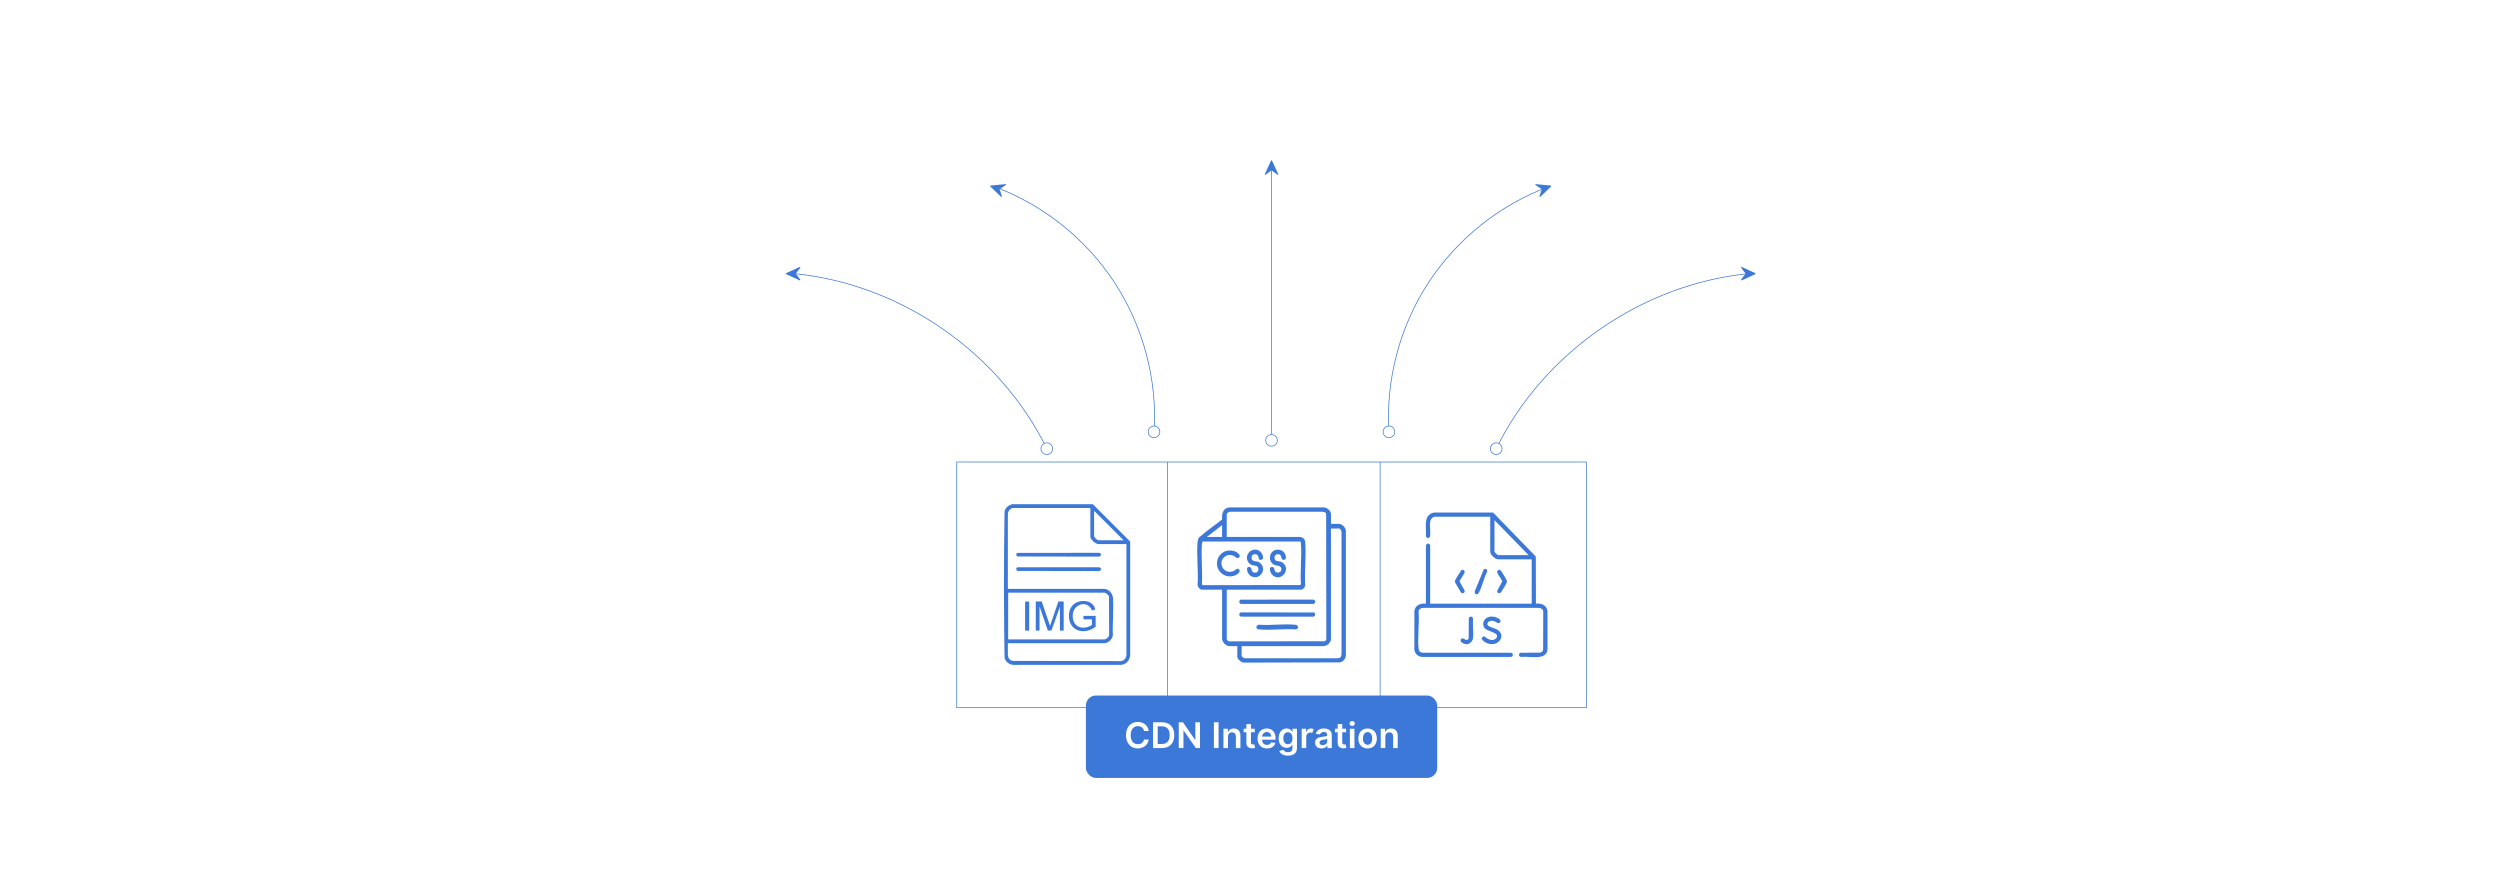 <?xml version="1.0" encoding="UTF-8"?>
<svg id="Layer_1" data-name="Layer 1" xmlns="http://www.w3.org/2000/svg" viewBox="0 0 860 300">
  <rect y="0" width="860" height="300" fill="#fff"/>
  <g>
    <rect x="329.112" y="158.933" width="216.591" height="84.503" fill="#fff" stroke="#3c78d8" stroke-miterlimit="10" stroke-width=".25"/>
    <g>
      <path d="M375.942,173.448l12.839,12.846v39.186c-.227,1.767-1.34,3.084-3.179,3.242h-37.015c-1.446-.125-2.674-1.066-3.022-2.482-.209-13.406-.313-30.247,0-50.315.316-1.307,1.309-2.076,2.541-2.478h27.836ZM375.079,174.743h-26.703c-.288,0-1.05.552-1.24.81-.191.259-.432.886-.432,1.187v25.839h33.177c1.517,0,2.863,1.619,2.972,3.072.311,4.16-.219,8.729-.033,12.931-.126,1.232-1.604,2.673-2.831,2.673h-33.285v4.171c0,.095.171.72.226.854.196.475.811.95,1.305,1.069l37.365.074c.695-.078,1.361-.514,1.645-1.161.049-.112.243-.769.243-.836v-38.268h-9.656c-.956,0-2.751-1.585-2.751-2.537v-9.877ZM386.515,185.862l-10.142-10.147v8.69c0,.477,1.101,1.457,1.564,1.457h8.577ZM346.811,219.959h33.069c.638,0,1.653-.886,1.663-1.575l-.041-13.109c-.169-.663-1.05-1.4-1.729-1.4h-32.961v16.084Z" fill="#3c78d8"/>
      <path d="M349.75,190.314c.119-.119.396-.124.563-.138l27.846-.001c.899.119.692,1.416-.216,1.306l-27.9-.054c-.467-.087-.57-.834-.293-1.113Z" fill="#3c78d8"/>
      <path d="M349.75,195.279c.119-.119.396-.124.563-.138l27.846-.001c1.012.234.649,1.388-.325,1.305l-27.792-.053c-.467-.087-.57-.834-.293-1.113Z" fill="#3c78d8"/>
      <polygon points="358.355 206.897 361.213 215.318 364.074 206.897 365.908 206.897 365.908 216.937 364.613 216.937 364.613 208.732 361.712 216.873 360.471 216.943 357.6 208.625 357.6 216.937 356.305 216.937 356.305 206.897 358.355 206.897" fill="#3c78d8"/>
      <path d="M375.618,214.994v-1.943h-2.913v-1.187h4.208v3.724c-4.102,3.144-9.582,1.397-9.176-4.323.122-1.724.999-3.256,2.572-4.012,2.356-1.132,5.951-.486,6.452,2.456l-1.147.274c-1.372-3.593-6.182-2.371-6.564,1.3-.442,4.246,3.254,5.821,6.568,3.711Z" fill="#3c78d8"/>
      <path d="M354.04,216.937h-1.403v-9.877c.305-.263,1.11-.259,1.403,0v9.877Z" fill="#3c78d8"/>
    </g>
    <g>
      <path d="M457.852,180.21h2.721c1.167,0,2.418,1.331,2.405,2.505l.001,42.821c-.1,1.113-.891,2.003-1.944,2.325l-33.008.077c-.867.089-2.396-1.152-2.396-1.98v-3.683h-2.614c-1.269,0-2.614-1.345-2.614-2.616v-16.815h-7.096c-.499,0-1.345-1.007-1.336-1.546.317-4.831-.413-10.185-.001-14.953.045-.517.21-.997.491-1.431,2.467-2.208,5.244-4.078,7.843-6.138l.097-.223c-.131-1.87.32-3.818,2.506-4.005l32.654.004c.933.022,2.294,1.275,2.294,2.189v3.47ZM422.001,202.844v17.029c0,.204.483.729.744.75l32.945-.03c.338-.197.592-.513.566-.928l-.064-42.972c-.251-.565-.819-.609-1.377-.65l-31.485.001c-.39-.101-1.33.435-1.33.804v7.847h25.128c.036,0,.622.132.696.158.701.24,1.112.878,1.176,1.599.417,4.724-.321,10.057-.004,14.845.1.491-.843,1.548-1.227,1.548h-25.768ZM420.401,184.694v-4.057l-5.228,4.057h5.228ZM427.123,222.275v3.256c0,.491.869.96,1.329.912l31.591-.001c1.148-.098,1.359-.429,1.441-1.547l-.001-41.753c.101-.391-.434-1.331-.804-1.331h-2.828v38.275c0,.274-.569,1.226-.801,1.441-.382.353-1.307.748-1.813.748h-28.115ZM447.396,186.296h-33.663c-.252.237-.249.585-.271.903-.305,4.431.242,9.207-0,13.675l.218.423,33.674-.044.155-.379c-.279-4.545.354-9.5 0-13.996-.016-.206-.063-.387-.112-.582Z" fill="#3c78d8"/>
      <path d="M426.772,206.283l24.947-.024c1.006.068.92,1.562-.104,1.502l-24.548-.003c-.866-.067-1.024-1.062-.295-1.475Z" fill="#3c78d8"/>
      <path d="M426.772,210.66l25.319.031c.571.46.365,1.35-.368,1.447l-24.655-.003c-.866-.067-1.024-1.062-.295-1.475Z" fill="#3c78d8"/>
      <path d="M432.383,216.266c-.509-.632.117-1.449.871-1.361,3.932.294,8.405-.379,12.273.006,1.415.141,1.267,1.481.217,1.602-4.077-.296-8.693.385-12.706.005-.209-.02-.518-.082-.655-.252Z" fill="#3c78d8"/>
      <path d="M439.154,189.1c1.164-.166,2.41.412,2.926,1.501.268.566.578,1.694-.228,1.948-1.353.427-.764-1.586-1.792-1.849-1.856-.475-2.11,1.899-.887,2.275.838.258,1.338-.011,2.191.691,2.839,2.336-.781,6.652-3.573,4.215-.75-.655-1.607-2.89-.162-2.839,1.143.041.447,1.588,1.547,1.879,1.268.335,2.152-.996,1.287-1.928-.488-.526-1.133-.331-1.787-.561-2.708-.955-2.257-4.943.476-5.332Z" fill="#3c78d8"/>
      <path d="M430.89,190.92c-.611.541-.421,1.806.388,2.055.838.258,1.338-.011,2.191.691,2.532,2.083-.063,6.103-3.072,4.569-1.406-.717-2.135-3.504-.471-3.165.881.18.347,1.629,1.435,1.88,1.756.406,2.059-1.96.699-2.299-.918-.229-1.624-.104-2.374-.935-2.286-2.53,1.145-6.173,3.79-4.006.673.551,1.662,2.466.482,2.839-1.047.332-.932-.696-1.131-1.229-.268-.72-1.404-.87-1.935-.4Z" fill="#3c78d8"/>
      <path d="M422.296,189.419c1.256-.17,2.566.042,3.548.879.472.402.981.987.327,1.504-.635.503-1.123-.237-1.643-.508-1.017-.529-2.231-.537-3.169.177-2.745,2.09-.335,6.343,2.957,4.987.603-.248,1.504-1.423,2.046-.379.4.771-.744,1.525-1.374,1.799-3.569,1.553-7.208-1.578-6.181-5.33.417-1.523,1.905-2.913,3.489-3.128Z" fill="#3c78d8"/>
    </g>
    <g>
      <path d="M513.613,176.307l14.704,15.133.043,16.211c1.824-.191,3.659.493,3.979,2.473v13.393c-.42,3.864-6.518,2.062-9.075,2.476-.961-.113-1.009-1.246-.089-1.452l6.667-.028c.459-.145.824-.497.995-.945l.037-13.24c-.118-.867-.793-1.157-1.589-1.225l-39.593-.001c-.898.067-1.583.32-1.694,1.314.299,4.105-.396,8.776-.005,12.814.068.705.585,1.261,1.31,1.31l30.375-.007c1.069.127.954,1.453-.095,1.462l-30.28-0c-1.431-.041-2.549-1.084-2.762-2.478l.009-13.481c.384-1.928,2.176-2.568,3.97-2.385l-.003-19.847c.02-.602.634-1.054,1.165-.674.074.053.293.33.293.386v20.136h34.928v-15.235h-11.594c-.951,0-2.668-1.612-2.668-2.571v-12.081h-19.162c-.628,0-1.381.929-1.481,1.527-.247,1.474.123,3.485-.019,5.027-.098,1.065-1.323.921-1.454.087.238-2.934-1.138-7.147,2.711-8.097h20.375ZM525.838,190.96l-11.74-12.033v10.723c0,.429.99,1.31,1.407,1.31h10.333Z" fill="#3c78d8"/>
      <path d="M512.522,212.14c.798-.109,1.538-.004,2.28.289.632.25,1.757.824,1.226,1.665-.448.708-1.423-.202-1.932-.376-.568-.195-1.266-.254-1.812.027-.55.284-.879,1-.371,1.477.522.49,2.388.921,3.168,1.392,3.041,1.837.67,5.704-2.908,4.849-.753-.18-3.249-1.383-2.156-2.319.632-.541.899.054,1.333.329.895.567,1.973,1.01,2.975.389.474-.294.787-.776.603-1.348-.35-1.089-3.351-1.335-4.223-2.471-1.218-1.587-.04-3.648,1.817-3.902Z" fill="#3c78d8"/>
      <path d="M505.725,212.135c.511-.154.888.127.993.616-.165,2.146.245,4.677-.005,6.776-.136,1.134-1.179,2.148-2.351,2.089-.75-.038-2.437-.818-1.768-1.745.735-1.017,1.889,1.252,2.63-.28l.041-6.751c-.006-.243.228-.636.459-.705Z" fill="#3c78d8"/>
      <path d="M510.676,195.734c.693-.15,1.023.328.877.977-1.099,2.099-1.716,5.245-2.869,7.223-.56.96-1.602.423-1.354-.579l3.082-7.494c.081-.054.168-.106.264-.127Z" fill="#3c78d8"/>
      <path d="M515.625,196.021c.346-.063.543.145.745.381.253.295,1.839,2.887,1.942,3.2.1.3.085.545-.021.841-.185.517-1.457,2.592-1.824,3.124-.544.788-1.331.673-1.447-.295l1.775-3.321c-.261-.694-1.852-2.67-1.772-3.28.035-.268.333-.6.603-.65Z" fill="#3c78d8"/>
      <path d="M503.012,196.021c.36-.065.749.24.834.585.162.656-1.567,2.651-1.757,3.411l1.756,3.19c.139.754-.784,1.178-1.279.596l-1.976-3.36c-.119-.266-.112-.568-.021-.841.085-.255,1.899-3.2,2.076-3.357.101-.089.234-.2.367-.224Z" fill="#3c78d8"/>
    </g>
    <line x1="401.611" y1="158.933" x2="401.611" y2="243.436" fill="#fff" stroke="#3c78d8" stroke-miterlimit="10" stroke-width=".25"/>
    <line x1="474.76" y1="158.933" x2="474.76" y2="243.436" fill="#fff" stroke="#3c78d8" stroke-miterlimit="10" stroke-width=".25"/>
    <g>
      <g>
        <g>
          <path d="M514.7,154.343c16.205-33.023,50.221-56.612,86.829-60.212" fill="none" stroke="#3c78d8" stroke-miterlimit="10" stroke-width=".25"/>
          <path d="M477.775,148.553c-1.079-17.983,3.778-36.274,13.637-51.353,9.859-15.079,24.667-26.863,41.574-33.086" fill="none" stroke="#3c78d8" stroke-miterlimit="10" stroke-width=".25"/>
        </g>
        <g>
          <path d="M360.116,154.343c-16.205-33.023-50.221-56.612-86.829-60.212" fill="none" stroke="#3c78d8" stroke-miterlimit="10" stroke-width=".25"/>
          <path d="M397.041,148.553c1.079-17.983-3.778-36.274-13.637-51.353-9.859-15.079-24.667-26.863-41.574-33.086" fill="none" stroke="#3c78d8" stroke-miterlimit="10" stroke-width=".25"/>
        </g>
      </g>
      <line x1="437.408" y1="56.564" x2="437.408" y2="151.493" fill="none" stroke="#3c78d8" stroke-miterlimit="10" stroke-width=".25"/>
    </g>
    <g>
      <path d="M603.925,94.11v.059c-.025.115-.121.136-.212.185l-4.607,2.117c-.01-.001-.02.001-.029,0-.127-.019-.207-.149-.145-.268l1.545-2.067-1.545-2.06c-.065-.137.036-.275.185-.263l4.698,2.158c.063.035.089.07.111.139Z" fill="#3c78d8"/>
      <path d="M533.61,63.929l.019.056c.014.117-.069.168-.14.244l-3.661,3.507c-.009.002-.018.008-.028.01-.127.024-.244-.073-.225-.205l.784-2.458-2.134-1.441c-.106-.108-.055-.272.089-.309l5.146.502c.071.013.107.037.15.095Z" fill="#3c78d8"/>
    </g>
    <g>
      <path d="M270.313,94.11v.059c.025.115.121.136.212.185l4.607,2.117c.01-.001.02.001.029,0,.127-.019.207-.149.145-.268l-1.545-2.067,1.545-2.06c.065-.137-.036-.275-.185-.263l-4.698,2.158c-.063.035-.089.07-.111.139Z" fill="#3c78d8"/>
      <path d="M340.628,63.929l-.019.056c-.014.117.069.168.14.244l3.661,3.507c.009.002.018.008.028.01.127.024.244-.073.225-.205l-.784-2.458,2.134-1.441c.106-.108.055-.272-.089-.309l-5.146.502c-.071.013-.107.037-.15.095Z" fill="#3c78d8"/>
    </g>
    <path d="M437.377,55.129h.059c.115.025.136.121.185.212l2.117,4.607c-.001.01.001.02,0,.029-.019.127-.149.207-.268.145l-2.067-1.545-2.06,1.545c-.137.065-.275-.036-.263-.185l2.158-4.698c.035-.063.07-.089.139-.111Z" fill="#3c78d8"/>
    <circle cx="514.7" cy="154.343" r="1.999" fill="#fff" stroke="#3c78d8" stroke-miterlimit="10" stroke-width=".25"/>
    <circle cx="477.805" cy="148.553" r="1.999" fill="#fff" stroke="#3c78d8" stroke-miterlimit="10" stroke-width=".25"/>
    <circle cx="360.09" cy="154.343" r="1.999" fill="#fff" stroke="#3c78d8" stroke-miterlimit="10" stroke-width=".25"/>
    <circle cx="396.986" cy="148.553" r="1.999" fill="#fff" stroke="#3c78d8" stroke-miterlimit="10" stroke-width=".25"/>
    <circle cx="437.408" cy="151.493" r="1.999" fill="#fff" stroke="#3c78d8" stroke-miterlimit="10" stroke-width=".25"/>
  </g>
  <g>
    <rect x="373.55" y="239.253" width="120.852" height="28.355" rx="3.455" ry="3.455" fill="#3c78d8"/>
    <g>
      <path d="M393.536,251.458c-.186-1.062-1.031-1.673-2.11-1.673-1.452,0-2.474,1.113-2.474,3.115,0,2.037,1.031,3.116,2.47,3.116,1.062,0,1.911-.585,2.115-1.625l1.621.009c-.247,1.694-1.647,3.059-3.757,3.059-2.34,0-4.065-1.694-4.065-4.559,0-2.868,1.747-4.559,4.065-4.559,1.967,0,3.484,1.144,3.757,3.116h-1.621Z" fill="#fff"/>
      <path d="M396.645,257.338v-8.875h3.068c2.644,0,4.247,1.664,4.247,4.429,0,2.773-1.603,4.446-4.308,4.446h-3.007ZM399.574,255.947c1.851,0,2.791-1.015,2.791-3.056,0-2.032-.94-3.037-2.743-3.037h-1.37v6.093h1.322Z" fill="#fff"/>
      <path d="M412.789,257.338h-1.43l-4.182-6.045h-.074v6.045h-1.607v-8.875h1.438l4.178,6.05h.078v-6.05h1.599v8.875Z" fill="#fff"/>
      <path d="M419.186,257.338h-1.607v-8.875h1.607v8.875Z" fill="#fff"/>
      <path d="M422.436,257.338h-1.568v-6.656h1.499v1.131h.078c.304-.74.988-1.218,1.985-1.218,1.373,0,2.284.91,2.279,2.505v4.238h-1.569v-3.995c0-.889-.485-1.422-1.295-1.422-.828,0-1.409.555-1.409,1.517v3.9Z" fill="#fff"/>
      <path d="M431.641,251.895h-1.313v3.44c0,.633.316.771.71.771.195,0,.373-.039.46-.06l.264,1.227c-.169.056-.477.143-.923.155-1.179.035-2.089-.58-2.08-1.833v-3.7h-.945v-1.214h.945v-1.595h1.569v1.595h1.313v1.214Z" fill="#fff"/>
      <path d="M432.603,254.049c0-2.054,1.244-3.454,3.151-3.454,1.638,0,3.042,1.027,3.042,3.363v.481h-4.638c.014,1.14.685,1.807,1.699,1.807.676,0,1.196-.295,1.408-.858l1.465.165c-.277,1.157-1.343,1.915-2.894,1.915-2.007,0-3.233-1.33-3.233-3.419ZM437.293,253.382c-.009-.906-.615-1.565-1.517-1.565-.936,0-1.565.715-1.612,1.565h3.129Z" fill="#fff"/>
      <path d="M440.088,258.291l1.413-.342c.19.364.606.81,1.551.81.893,0,1.543-.403,1.543-1.356v-1.262h-.078c-.242.49-.775,1.102-1.915,1.102-1.534,0-2.743-1.084-2.743-3.255,0-2.188,1.209-3.394,2.747-3.394,1.175,0,1.673.707,1.911,1.188h.087v-1.101h1.547v6.765c0,1.677-1.326,2.501-3.124,2.501-1.694,0-2.652-.75-2.938-1.656ZM444.603,253.98c0-1.261-.555-2.098-1.565-2.098-1.045,0-1.582.889-1.582,2.098,0,1.227.546,2.032,1.582,2.032,1.001,0,1.565-.763,1.565-2.032Z" fill="#fff"/>
      <path d="M447.772,250.682h1.522v1.109h.069c.242-.771.875-1.204,1.643-1.204.359,0,.658.095.893.242l-.485,1.3c-.169-.078-.364-.139-.62-.139-.818,0-1.451.594-1.451,1.435v3.913h-1.569v-6.656Z" fill="#fff"/>
      <path d="M452.389,255.471c0-1.5,1.235-1.886,2.526-2.024,1.175-.125,1.647-.147,1.647-.598v-.026c0-.654-.398-1.026-1.127-1.026-.767,0-1.209.39-1.364.845l-1.465-.208c.347-1.214,1.421-1.838,2.821-1.838,1.27,0,2.704.529,2.704,2.288v4.455h-1.509v-.914h-.052c-.286.559-.91,1.049-1.954,1.049-1.27,0-2.228-.693-2.228-2.002ZM456.566,254.95v-.784c-.204.165-1.027.269-1.44.325-.701.1-1.226.351-1.226.953,0,.576.468.875,1.122.875.944,0,1.543-.628,1.543-1.369Z" fill="#fff"/>
      <path d="M463.044,251.895h-1.313v3.44c0,.633.316.771.711.771.195,0,.373-.039.459-.06l.265,1.227c-.169.056-.477.143-.923.155-1.179.035-2.089-.58-2.08-1.833v-3.7h-.944v-1.214h.944v-1.595h1.568v1.595h1.313v1.214Z" fill="#fff"/>
      <path d="M464.241,248.888c0-.473.407-.854.91-.854.498,0,.905.381.905.854,0,.468-.407.85-.905.85-.503,0-.91-.382-.91-.85ZM464.362,250.682h1.569v6.656h-1.569v-6.656Z" fill="#fff"/>
      <path d="M467.262,254.036c0-2.062,1.239-3.441,3.189-3.441,1.949,0,3.189,1.379,3.189,3.441,0,2.059-1.24,3.432-3.189,3.432-1.95,0-3.189-1.373-3.189-3.432ZM472.05,254.031c0-1.218-.528-2.192-1.591-2.192-1.079,0-1.607.975-1.607,2.192s.528,2.18,1.607,2.18c1.062,0,1.591-.962,1.591-2.18Z" fill="#fff"/>
      <path d="M476.544,257.338h-1.569v-6.656h1.5v1.131h.078c.303-.74.987-1.218,1.984-1.218,1.374,0,2.284.91,2.279,2.505v4.238h-1.568v-3.995c0-.889-.485-1.422-1.296-1.422-.828,0-1.408.555-1.408,1.517v3.9Z" fill="#fff"/>
    </g>
  </g>
</svg>